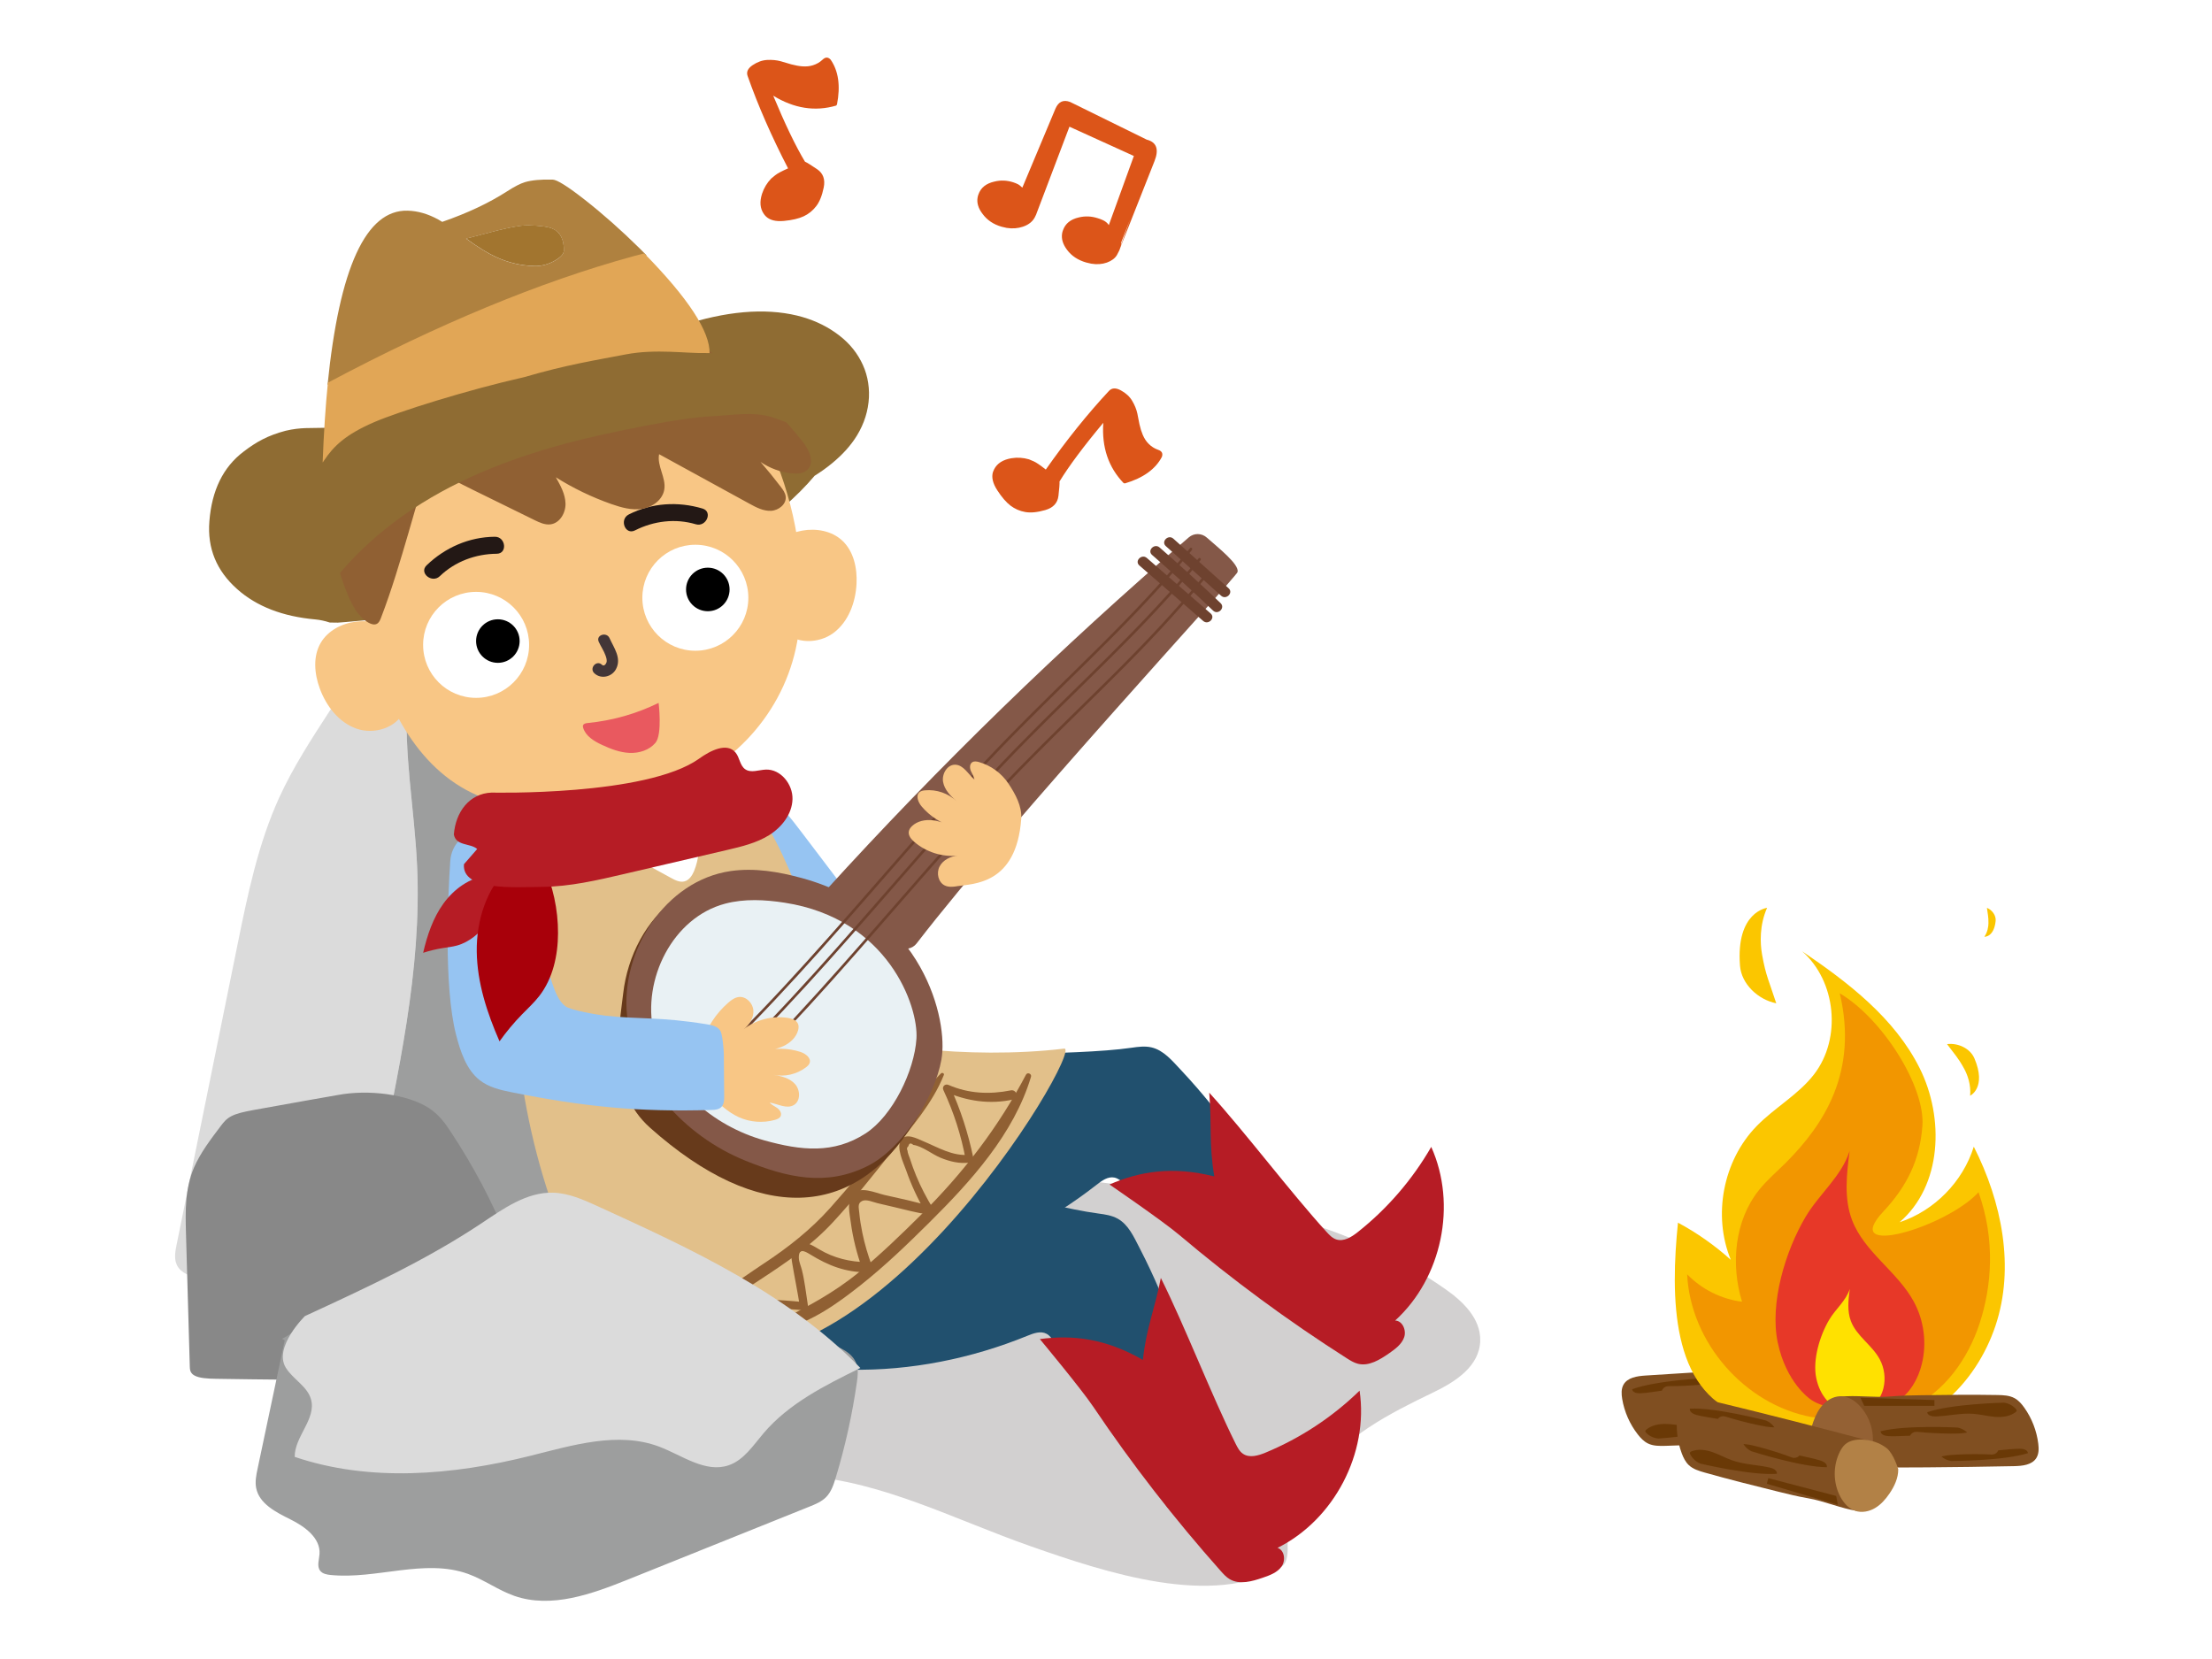 <svg fill="none" height="720" viewBox="0 0 960 720" width="960" xmlns="http://www.w3.org/2000/svg" xmlns:xlink="http://www.w3.org/1999/xlink"><clipPath id="a"><path d="m76 25h808.76v669.76h-808.76z"/></clipPath><path d="m0 0h960v720h-960z" fill="#fff"/><g clip-path="url(#a)"><path d="m321.16 513.447c61.84-7.17 124.54-5.94 186.27 3.67 41.81 6.51 84.15 17.27 119.97 42.44 7.4 5.2 15.25 12.6 15.01 22.29-.28 11.21-10.92 17.88-20.14 22.34-19.09 9.22-38.99 19.16-51.67 37.49-3.5 5.06-6.37 10.66-10.15 15.46-4.07 5.17 1.16 19.39-4.24 22.74-29.44 18.26-76.62 2.51-109.02-8.85-32.4-11.35-63.98-27.98-97.8-30.47-24.21-1.78-48.39 3.83-72.63 2.59s-50.54-11.48-62.16-35.29c-2.54-5.21-4.3-11.04-4.09-16.93.58-16.16 14.76-26.73 27.38-34.61 27.76-17.34 55.73-34.78 85.98-45.97l-2.72 3.12z" fill="#221714" opacity=".2"/><path d="m181.02 375.769c-1.13-24.56-5.93-49.03-4.2-73.55.17-2.36.41-4.72.73-7.09-5.31.38-10.61.92-15.88 1.66-4.08.57-8.29 1.32-11.67 3.66-2.98 2.07-5.03 5.19-7.01 8.23-7.87 12.11-15.78 24.27-21.78 37.4-9.24 20.23-13.73 42.25-18.16 64.04-8.8 43.37-17.61 86.73-26.41 130.1-.6 2.94-1.17 6.14.15 8.84 1.74 3.56 6.05 4.9 9.9 5.88 21.92 5.54 43.92 10.74 65.99 15.62 3.35-19.92 7-39.8 10.97-59.61 8.93-44.67 19.45-89.67 17.36-135.18z" fill="#dbdbdb"/><path d="m253.789 338.16c-.9-8.49-1.96-17.15-5.62-24.87-7.25-15.31-25.14-24.8-41.88-22.22l2.94 3.96c-10.55-.69-21.14-.65-31.68.1-.32 2.37-.56 4.73-.73 7.09-1.73 24.52 3.07 48.99 4.2 73.55 2.09 45.51-8.43 90.51-17.36 135.18-3.96 19.81-7.61 39.69-10.97 59.61 23.44 5.18 46.95 10 70.54 14.44 3.29.62 6.67 1.23 9.96.64 11.21-2.02 15.27-15.75 16.85-27.03 10.22-72.97 11.48-147.18 3.75-220.45z" fill="#9d9e9e"/><path d="m109.52 481.847c-3.35.62-6.79 1.33-9.23 2.63-2.15 1.15-3.31 2.67-4.43 4.14-4.45 5.87-8.91 11.76-11.57 17.9-4.1 9.45-3.84 19.21-3.57 28.87.55 19.23 1.1 38.46 1.65 57.69.04 1.31.15 2.72 1.77 3.74 2.14 1.35 6.05 1.52 9.49 1.58 40.49.66 81.02.71 121.51.13 2.91-.04 5.89-.09 8.58-.65 9.14-1.9 10.06-8.1 9.31-13.04-4.83-31.93-17.49-63.56-37.62-93.96-2.33-3.52-4.84-7.1-9.37-10.04-8.99-5.83-25.94-8.2-39.68-5.56 0 0-23.88 4.16-36.84 6.56z" fill="#888"/><path d="m387.53 463.178c25.41-7.05 77.48-4.69 103.57-8.46 2.87-.42 5.82-.81 8.65-.15 5.24 1.23 8.94 5.73 12.62 9.65 20.22 21.54 26.28 34.62 46.63 56.43 2.31 2.47 24.12 21.3 25.41 24.43 1.59 3.86 1.45 10.03.44 14.08-2.38 9.53-9.68 11.77-23.37 11.58l-6.66-1.43c-22.38-18.62-44.75-37.25-67.13-55.87-1.21-1-2.48-2.04-4.01-2.37-2.82-.6-5.48 1.33-7.75 3.11-41.05 32.14-96.3 49.62-146.44 35.36-12.85-3.65-25.32-9.42-35.19-18.43-9.86-9.01-16.93-21.52-17.66-34.87 0 0 90.42-27.38 110.88-33.06z" fill="#21506e"/><path d="m481.51 514.069c13.09-5.71 27.34-8.07 45.5-3.5-2.4-13.89-1.03-22.83-2.21-36.35 15.77 17.32 35.08 43.03 50.85 60.35 1.23 1.35 2.54 2.76 4.28 3.34 3.24 1.08 6.62-1.04 9.3-3.16 12.85-10.17 23.74-22.8 31.92-37 11.27 25 4.64 56.92-15.66 75.36 3.21.09 4.97 4.26 3.9 7.29s-3.85 5.06-6.49 6.9c-4.07 2.83-8.85 5.8-13.64 4.55-1.72-.45-3.25-1.41-4.75-2.36-25.39-16.17-49.68-34.06-72.67-53.5-7.34-6.2-30.32-21.92-30.32-21.92z" fill="#b61c25"/><path d="m311.83 338.449c7.51-1.12 15.17 1.89 21.2 6.51s10.69 10.75 15.29 16.8c15.61 20.57 31.23 41.15 46.84 61.72.93 1.23 1.89 2.5 2.3 3.99 1.5 5.4-4.73 9.92-10.3 10.61-8.53 1.05-17.13-2.5-23.8-7.92s-11.67-12.59-16.31-19.82c-13.75-21.4-25.17-44.3-34-68.15l-1.2-3.74z" fill="#96c4f2"/><path d="m373.59 156.567c-2.5-4.79-6.23-8.9-11.2-12.33-4.79-3.34-10.27-5.76-16.45-7.27-14.22-3.41-31.02-1.93-50.4 4.44-6.91 2.26-14.99 5.48-24.24 9.66-5.32 2.41-13.23 6.09-23.75 11.04-16.01 7.27-30.63 12.8-43.85 16.59-16.17 4.62-31.27 6.97-45.31 7.06-3.91.04-9.82 0-17.74-.09-5.94.21-9.98-.29-16.69 1.28-7.63 2.01-12.67 4.78-18.23 9.05-8.87 6.69-13.82 16.79-14.86 30.28-.93 11.65 3.1 21.46 12.1 29.43 8.41 7.48 19.72 11.86 33.94 13.13 1.97.18 4.04.63 6.23 1.34.94.02 2.09.03 3.46.05 1.43-.04 15.93-1.37 43.51-3.99 27.63-2.68 43.18-3.93 46.64-3.74 11.97.89 25.98-1.49 42.02-7.14 15.1-5.34 29.69-12.72 43.77-22.12 12.96-8.68 23.3-17.6 31-26.75 2.71-1.69 5.23-3.49 7.55-5.41 4.61-3.78 8.22-7.8 10.84-12.08 3.17-5.22 4.89-10.73 5.19-16.54.24-5.73-.94-11.03-3.53-15.9" fill="#8f6c33"/><path d="m164.929 191.809c11.54-19.32 32.38-31.13 53.63-36.82 33.39-8.94 79.84-4.2 104.49 22.19 6.48 6.93 10.65 15.14 14.1 23.91 9.22 23.39 12.91 49.76 9.27 74.71-4.51 30.88-26.32 56.17-55.47 66.74-25.35 9.19-55.44 13.47-81.25 3.68-27.8-10.55-42.39-39.81-48.84-67.11-6.02-25.5-10.08-63.6 4.07-87.29z" fill="#f8c685"/><path d="m331.579 238.288c4.95-3.68 10.44-6.86 16.51-7.99 6.06-1.12 12.79.06 17.34 4.22 5.06 4.62 6.65 12.02 6.3 18.86-.42 8.07-3.48 16.42-9.94 21.27-6.47 4.85-16.68 4.99-22.04-1.07-7.53-8.52-5.55-24.23-8.16-35.3z" fill="#f8c685"/><path d="m172.619 272.489c-5.82-2.04-12.02-3.43-18.14-2.69s-12.18 3.88-15.29 9.2c-3.45 5.92-2.76 13.46-.38 19.88 2.81 7.58 8.22 14.63 15.84 17.33s17.41-.22 20.71-7.6c4.64-10.38-1.94-24.78-2.75-36.12z" fill="#f8c685"/><path d="m261.239 288.499c.81.79 1.61-.09 1.93-.89.37-.92-.02-2.16-.33-3.03-.74-2.12-2.09-4.03-3-6.08-1.3-2.91 3.41-4.43 4.7-1.55 1.89 4.22 5.31 8.64 2.82 13.41-1.79 3.45-6.6 4.56-9.46 1.79-2.28-2.21 1.04-5.88 3.34-3.65z" fill="#433637"/><path d="m185.15 245.339c8.02-7.7 18.43-12.3 29.62-12.39 4.74-.04 5.58 7.34.81 7.38-9.15.07-18.05 3.34-24.7 9.73-3.4 3.27-9.18-1.4-5.73-4.72z" fill="#231815"/><path d="m304.899 220.708c-10.65-3.18-22.02-2.49-32 2.56-4.23 2.14-1.6 9.08 2.66 6.93 8.16-4.13 17.58-5.3 26.41-2.67 4.52 1.35 7.51-5.45 2.93-6.82z" fill="#231815"/><path d="m196.939 156.92c3.08-4.8 6.23-9.81 6.95-15.46s-1.76-12.15-7.08-14.19c-6.79-2.61-14.39 3.52-16.12 10.6-1.72 7.07.64 14.43 2.98 21.32-2.72-5.43-9.37-9.19-15.36-8.14-5.98 1.05-11.02 5.86-12.81 11.67-.85 2.76-.97 5.94.59 8.37 1.66 2.58 4.81 3.74 7.8 4.48 5.05 1.25 10.27 1.78 15.46 1.56" fill="#906033"/><path d="m277.52 136.938c28.56 9.23 51.78 31.16 70.64 54.51 2.9 3.59 5.61 9.11 2.33 12.36-1.74 1.72-4.46 1.88-6.89 1.63-4.83-.5-9.53-2.22-13.54-4.97 3.05 3.51 5.99 7.13 8.81 10.83.96 1.26 1.93 2.61 2.12 4.18.4 3.31-3.04 6.05-6.37 6.21s-6.44-1.49-9.36-3.09c-13.07-7.16-26.14-14.32-39.21-21.48-.98 5.09 3.04 10.11 2.27 15.23-.68 4.52-5.08 7.76-9.59 8.48s-9.09-.56-13.4-2.07c-8.43-2.96-16.52-6.86-24.09-11.61 2.01 3.55 4.08 7.28 4.19 11.36s-2.47 8.54-6.51 9.06c-2.41.31-4.76-.79-6.95-1.86-7.17-3.52-14.35-7.04-21.52-10.57-.8-.39-1.61-.79-2.41-1.18-.74-.36-1.47-.72-2.21-1.08-7.22-3.55-14.51-7.2-20.59-12.47s-10.93-12.41-11.82-20.4c-1.13-10.1 4.28-20.09 11.93-26.79 7.64-6.7 17.28-10.63 26.88-13.98 14.66-5.12 32.77-12.8 65.3-2.28z" fill="#906033"/><path d="m177.44 230.719c-3.7 12.61-7.4 25.23-12.12 37.49-.38.98-.83 2.03-1.76 2.53-1.12.59-2.5.13-3.61-.49-4.49-2.55-7.07-7.46-9.05-12.23-6.2-14.98-8.94-31.53-6.73-47.59s9.52-31.55 21.32-42.67c4.41-4.16 10.33-7.89 16.2-6.35 5.28 1.39 8.7 6.8 9.44 12.21s-.65 10.85-2.02 16.13c0 0-6.35 22.79-11.68 40.98z" fill="#906033"/><path d="m206.629 302.871c12.702 0 23-10.297 23-23 0-12.702-10.298-23-23-23-12.703 0-23 10.298-23 23 0 12.703 10.297 23 23 23z" fill="#fff"/><path d="m301.779 282.418c12.703 0 23-10.297 23-23s-10.297-23-23-23c-12.702 0-23 10.297-23 23s10.298 23 23 23z" fill="#fff"/><path d="m216.069 287.67c5.219 0 9.45-4.231 9.45-9.45 0-5.22-4.231-9.45-9.45-9.45s-9.45 4.23-9.45 9.45c0 5.219 4.231 9.45 9.45 9.45z" fill="#000"/><path d="m307.189 265.271c5.219 0 9.45-4.231 9.45-9.45s-4.231-9.45-9.45-9.45-9.45 4.231-9.45 9.45 4.231 9.45 9.45 9.45z" fill="#000"/><path d="m285.84 305.059c-9.64 4.72-20.12 7.69-30.8 8.73-.78.08-1.72.25-1.99.99-.14.38-.05.8.07 1.19 1.15 3.59 4.76 5.73 8.17 7.32 3.77 1.76 7.76 3.29 11.92 3.47s8.56-1.18 11.25-4.37c3.07-3.64 1.38-17.33 1.38-17.33z" fill="#e9595f"/><path d="m275.699 112.137c1.67-.47 3.31-.9 4.94-1.29-1-1.01-2.02-2.04-3.06-3.08-8.05-7.93-15.95-14.92-23.68-20.99-7.45-5.84-12.13-8.78-14.04-8.83-5.14-.13-9.15.24-12.04 1.11-2 .6-4.57 1.92-7.71 3.96-7.89 5.08-17.28 9.5-28.18 13.27-.61-.38-1.16-.7-1.63-.97-4.49-2.48-8.95-3.78-13.4-3.89-18.06-.46-29.64 24.74-34.74 75.61 48.25-25.47 92.76-43.76 133.53-54.88m-46.51-14.36c5.29.14 8.85.63 10.7 1.48 3.34 1.54 4.94 4.73 4.81 9.58-.04 1.38-1.36 2.82-3.97 4.32-2.8 1.6-5.76 2.37-8.88 2.29-5.84-.15-11.42-1.48-16.75-3.98-3.52-1.62-7.78-4.26-12.79-7.92 1.89-.46 3.86-.98 5.94-1.54 10.51-2.9 17.49-4.31 20.94-4.22z" fill="#af813f"/><path d="m239.89 99.257c-1.85-.85-5.42-1.34-10.7-1.48-3.45-.09-10.43 1.32-20.94 4.22-2.07.57-4.05 1.08-5.94 1.54 5.01 3.66 9.27 6.3 12.79 7.92 5.33 2.5 10.92 3.83 16.75 3.98 3.12.08 6.08-.68 8.88-2.29 2.61-1.5 3.94-2.94 3.97-4.32.13-4.84-1.48-8.03-4.81-9.579z" fill="#a2752f"/><path d="m279.599 109.957c-1.61.39-3.25.83-4.9 1.29-40.43 11.11-84.56 29.39-132.4 54.84-1.04 10.43-1.79 21.94-2.27 34.53 4.81 1.36 10.62 2.13 17.42 2.31 11.72.31 22.62 0 32.7-.89 12.23-1.1 23.96-3.14 35.18-6.13 14.12-3.67 29.89-9.33 47.32-16.96 23.36-10.21 35.13-18.72 35.31-25.52.25-9.46-9.21-23.95-28.37-43.47z" fill="#e1a656"/><path d="m353.73 169.399c-1.89-2.01-4.82-3.73-8.79-5.15-9.35-3.45-26.51-11.34-38.44-11.02-8.58.22-21.83-1.92-34.86.57-13.59 2.61-25.8 4.51-44.07 9.86-24.9 5.62-54.29 14.88-65.1 19.52-25.27 10.86-20.55 20.71-36.95 38.31-4.52 4.91 12.95 14.98 11.32 18.97-.97 2.41-1.19 4.86-.67 7.35.5 2.72 1.75 4.35 3.75 4.9 1.42.38 2.9.05 4.44-1.01 1.09-.75 2.31-1.95 3.67-3.58 15.5-18.07 36.01-32.54 61.55-43.41 10.6-4.51 22.39-8.53 35.36-12.07 10.35-2.76 22.51-5.46 36.48-8.1 11.21-2.19 20.32-3.48 27.34-3.87 10.09-.53 17.82-2.06 25.83.25 2.53.72 8.68 3.2 9.97 3.53 2.18.55 3.76 1.02 5.43.94 2.05-.07 1.39-.38 3.11-1.39 1.78-1.19 2.95-2.76 3.49-4.71.48-1.59.42-3.33-.18-5.23-.54-1.71-1.44-3.26-2.69-4.63z" fill="#8f6c33"/><path d="m374.75 506.558c26.37.15 75.82 16.63 101.95 20.11 2.88.38 5.82.81 8.36 2.22 4.71 2.61 7.03 7.95 9.51 12.73 13.58 26.24 15.84 40.47 29.47 67.01 1.54 3.01 17.4 27.08 17.78 30.43.48 4.14-1.34 10.05-3.42 13.66-4.89 8.52-12.52 8.68-25.65 4.76l-6.01-3.19c-16.45-24.02-32.89-48.04-49.34-72.07-.89-1.29-1.83-2.64-3.22-3.37-2.55-1.34-5.64-.21-8.3.88-48.26 19.72-106.19 21.47-150.54-5.93-11.37-7.02-21.79-15.97-28.82-27.33s-10.42-25.33-7.47-38.36c0 0 94.46-1.68 115.7-1.55z" fill="#21506e"/><path d="m265.419 366.907c8.61 4.71 17.22 9.42 25.84 14.13 1.79.98 3.81 1.99 5.79 1.48 2.01-.52 3.31-2.47 4.13-4.38 2.22-5.22 2.25-11.08 3.61-16.59s4.77-11.23 10.33-12.35c4.14-.83 8.29 1.11 12.05 3.03 11.17 5.69 31.44 67.69 41.66 94.84 2.31 6.15 50.91 13.06 93.01 8.03 9.29-1.11-90.07 168.35-173.88 127.13-5.83-2.87-22.83-17.06-29.74-22.74-4.52-3.73-10.63-16.05-12.85-21.47-19.86-48.49-26.57-102.29-19.25-154.18.4-2.83.91-5.81 2.75-7.99 1.66-1.96 4.15-2.98 6.59-3.78 9.25-3.07 29.98-5.18 29.98-5.18z" fill="#e2c08a"/><path d="m408.43 465.818c-8.94 8.86-15.97 19.79-23.89 29.56s-15.9 19.53-24.28 28.9-18.16 17.09-28.82 24.11-20.72 15.03-32.58 19.3c-1.25.45-1.24 2.08 0 2.54 5.02 1.85 9.56-.9 13.74-3.57 5.84-3.73 11.61-7.58 17.41-11.37 11.3-7.38 22.18-14.82 31.41-24.77s17.52-20.53 25.91-31.01 17.42-20.75 22.3-32.97c.28-.7-.73-1.18-1.21-.7z" fill="#906033"/><path d="m445.29 466.377c-11.98 22.85-27.17 42.53-45.43 60.71-8.78 8.74-17.75 17.39-27.33 25.25-10.53 8.64-21.76 14.58-33.82 20.71-2.02 1.02-.58 4.05 1.5 3.55 12.22-2.93 23.39-11.01 33.11-18.69 10.61-8.38 20.42-17.82 30.01-27.34 18.04-17.9 36.69-38.43 44.13-63.26.38-1.27-1.54-2.12-2.17-.91z" fill="#906033"/><path d="m313.64 567.527c5.82.59 11.78-.04 17.64.13s11.77.46 17.63.99c1.25.11 1.86-1.21 1.7-2.23-.81-5.09-1.34-10.31-2.6-15.31-.42-1.67-1.29-3.53-1.32-5.26-.05-4.19 2.39-2.99 4.93-1.43 7.84 4.83 15.27 7.77 24.67 7.76 1.33 0 2.62-1.41 2.12-2.78-1.73-4.7-3.16-9.48-4.16-14.39-.59-2.87-1.07-5.78-1.33-8.71-.2-2.18-.84-4.03 1.19-5.05 1.85-.93 4.78.47 6.68.92 2.44.57 4.88 1.15 7.33 1.72 4.88 1.15 9.75 2.49 14.72 3.19 1.45.21 2.95-1.18 2.04-2.66-2.78-4.56-5.25-9.26-7.29-14.2-1-2.43-1.9-4.9-2.7-7.41-.32-1.02-1-2.38-1.03-3.45-.42-.72-.29-1.37.39-1.94.3-1.32 1.01-1.5 2.13-.53 3.84.5 8.17 4.08 11.79 5.56 4.11 1.68 8.15 2.65 12.59 2.15 1.14-.13 1.89-.98 1.64-2.16-2.21-10.7-5.57-21.05-10.13-30.98l-2.24 2.24c9.46 4.18 19.56 5.75 29.74 3.46 2.57-.58 1.47-4.45-1.09-3.94-9.18 1.84-18.33 1.43-27-2.35-1.52-.66-2.96.69-2.24 2.24 4.51 9.68 7.75 19.72 9.67 30.23l1.64-2.16c-7.37.71-13.59-3.21-20.16-5.94-2.48-1.03-7.25-3.67-9.45-.66-2.42 3.32 1.02 10.15 2.12 13.33 2.21 6.39 5.09 12.49 8.49 18.33l2.04-2.66c-6.52-2.17-13.39-3.42-20.08-5-3.79-.89-10.35-3.98-13.56-.36-2.74 3.09-1.41 8.46-.94 12.07.92 6.94 2.62 13.68 4.96 20.26l2.12-2.78c-7.37-.06-14.34-1.76-20.68-5.51-2.64-1.56-6.58-4.15-9.75-2.62s-2.57 5.44-2.1 8.25c1.09 6.49 2.43 12.93 3.44 19.45l1.7-2.23c-11.31-1.05-24.4-2.18-35.47.92-.87.24-.62 1.4.2 1.49z" fill="#906033"/><path d="m451.279 581.157c14.15-1.92 28.51-.3 44.73 9.04 1.48-14.02 5.24-22.25 7.79-35.58 10.45 20.96 22.01 50.97 32.45 71.94.82 1.64 1.69 3.35 3.2 4.38 2.82 1.93 6.65.8 9.81-.51 15.14-6.28 29.06-15.45 40.8-26.89 4.02 27.13-11.07 56.02-35.62 68.23 3.06.97 3.61 5.45 1.77 8.08s-5.09 3.82-8.13 4.86c-4.69 1.61-10.09 3.17-14.37.66-1.53-.9-2.74-2.24-3.92-3.57-20.01-22.49-38.51-46.32-55.32-71.29-5.37-7.97-23.19-29.36-23.19-29.36z" fill="#b61c25"/><path d="m293.629 389.699c-13.23 9.49-21.27 25.19-23.16 41.37-1.89 16.17-6.93 41.78 11.61 58.32 47.2 42.09 88.79 39.73 114.59-2.21 1.61-2.61 3.32-5.5 2.85-8.54-.3-1.96-1.46-3.68-2.59-5.31-4.55-6.6-103.31-83.62-103.31-83.62z" fill="#673a1b"/><path d="m408.599 459.76c-3 16.69-16.98 38.81-32.17 46.34-17.85 8.86-34.62 5.08-53.07-2.43-26.31-10.7-48.23-34.67-51.21-62.92s16.79-58.61 44.89-62.7c10.36-1.51 20.95.28 31.05 3.05 52.91 14.51 63.51 61.96 60.5 78.65z" fill="#845848"/><path d="m397.739 450.75c-.89 14.01-10.3 33.53-22.09 41.16-13.85 8.97-28 7.45-43.89 3.02-22.65-6.32-42.95-23.96-48.07-46.92s8.27-49.8 31.01-55.82c8.38-2.22 17.26-1.75 25.84-.42 44.9 6.93 58.1 44.97 57.2 58.98z" fill="#e9f1f4"/><path d="m358.149 386.718c49.39-54.33 102.11-105.62 157.78-153.5 2.24-1.93 5.57-1.9 7.78.06 5.37 4.74 14.19 11.68 13.39 14.98-.55 2.27-97.33 106.72-139.3 161.2-1.88 2.45-5.33 3.03-7.91 1.34l-33.95-22.24 1.52-1.21c.24-.19.47-.4.68-.63z" fill="#845848"/><g fill="#6e422f"><path d="m505.969 237.019c8 7.18 16 14.35 23.99 21.53 2.19 1.97 5.45-1.27 3.25-3.25-8-7.18-16-14.35-23.99-21.53-2.19-1.97-5.45 1.27-3.25 3.25z"/><path d="m499.99 240.839c9.02 7.85 17.85 15.91 26.49 24.17 2.14 2.04 5.39-1.2 3.25-3.25-8.64-8.26-17.47-16.32-26.49-24.17-2.22-1.93-5.48 1.3-3.25 3.25z"/><path d="m494.48 245.41c9.23 8.03 18.46 16.05 27.69 24.08 2.22 1.93 5.48-1.3 3.25-3.25-9.23-8.03-18.46-16.05-27.69-24.08-2.22-1.93-5.48 1.3-3.25 3.25z"/><path d="m516.489 237.89c-12.07 14.83-25.3 28.65-38.83 42.14s-27.39 26.73-40.73 40.45c-13.42 13.81-26.32 28.13-39.05 42.58s-25.3 29.06-38.09 43.47-25.88 28.72-39.52 42.43c-1.7 1.71-3.41 3.4-5.12 5.09-.53.52.28 1.33.81.81 13.78-13.56 26.95-27.72 39.84-42.12s25.53-29.07 38.28-43.61 25.51-28.87 38.81-42.8 26.94-27.03 40.51-40.45 27-27.08 39.34-41.68c1.54-1.82 3.05-3.65 4.56-5.5.46-.57-.35-1.39-.81-.81z"/><path d="m520.21 242.308c-12.07 14.83-25.3 28.65-38.83 42.14-13.55 13.51-27.39 26.73-40.73 40.45s-26.32 28.13-39.05 42.58-25.3 29.06-38.09 43.47c-12.83 14.46-25.88 28.72-39.52 42.43-1.7 1.71-3.41 3.4-5.12 5.09-.53.52.28 1.33.81.81 13.78-13.56 26.95-27.72 39.84-42.12s25.53-29.07 38.28-43.61c12.69-14.48 25.51-28.87 38.81-42.8s26.94-27.03 40.51-40.45c13.59-13.43 27-27.08 39.34-41.68 1.54-1.82 3.05-3.65 4.56-5.5.46-.57-.35-1.39-.81-.81z"/><path d="m521.609 250.89c-12.07 14.83-25.3 28.65-38.83 42.14-13.55 13.51-27.39 26.73-40.73 40.45s-26.32 28.13-39.05 42.58c-12.73 14.46-25.3 29.06-38.09 43.47s-25.88 28.72-39.52 42.43c-1.7 1.71-3.41 3.4-5.12 5.09-.53.52.28 1.33.81.81 13.78-13.56 26.95-27.72 39.84-42.12 12.9-14.41 25.53-29.07 38.28-43.61 12.69-14.48 25.51-28.87 38.81-42.8s26.94-27.03 40.51-40.45 27-27.08 39.34-41.68c1.54-1.82 3.05-3.65 4.56-5.5.46-.57-.35-1.39-.81-.81z"/></g><path d="m304.599 452.818c2.08-6.81 6.11-13.01 11.48-17.67 1.32-1.14 2.8-2.23 4.53-2.45 3.18-.39 6.1 2.6 6.35 5.79.24 3.19-1.67 6.26-4.22 8.19 5.38-4.14 12.49-5.96 19.2-4.91 1.75.27 3.69.92 4.39 2.55.37.87.29 1.88.05 2.79-.82 3.1-3.41 5.49-6.31 6.86s-6.13 1.85-9.31 2.32c5.38-1.58 11.24-1.5 16.58.22 2.23.72 4.79 2.6 4.04 4.82-.27.79-.92 1.38-1.59 1.89-4 3.05-9.34 4.26-14.26 3.23 3.47.52 7.13 1.4 9.49 4s2.51 7.39-.52 9.15c-3.12 1.81-6.9-.52-10.46-1.09.86 1.06 2.2 1.58 3.3 2.38s2.03 2.23 1.48 3.48c-.41.93-1.47 1.36-2.45 1.64-5.16 1.47-10.83 1.06-15.72-1.16-5.01-2.27-9.01-6.24-12.9-10.13-2.58-2.58-5.23-5.28-6.47-8.72-1.24-3.43-.64-7.82 2.37-9.9l.96-3.28z" fill="#f8c685"/><path d="m415.24 384.641c-1.72.28-3.56.42-5.14-.31-2.91-1.34-3.81-5.43-2.33-8.27s4.72-4.43 7.91-4.72c-6.76.68-13.75-1.53-18.89-5.97-1.34-1.15-2.65-2.73-2.38-4.48.15-.94.74-1.75 1.43-2.4 2.33-2.2 5.8-2.87 8.98-2.49s6.18 1.67 9.13 2.94c-5.41-1.5-10.34-4.66-13.96-8.94-1.51-1.79-2.7-4.74-.89-6.23.65-.53 1.51-.69 2.34-.77 5-.48 10.18 1.31 13.81 4.79-2.67-2.27-5.32-4.96-5.95-8.41s1.77-7.6 5.28-7.5c3.6.11 5.59 4.09 8.31 6.45-.17-1.35-1.03-2.5-1.55-3.77s-.55-2.97.58-3.73c.84-.57 1.97-.38 2.95-.1 5.16 1.47 9.76 4.82 12.74 9.28 3.06 4.57 6 9.93 5.6 15.41-2.11 28.67-20.94 28.08-27.97 29.2z" fill="#f8c685"/><path d="m195.42 373.64c.47-7.29 6.38-13.1 12.84-12.5 4.1.38 8.16 2.33 11.01 5.44 6.07 6.63 8.17 16.55 10.4 25.87 2.8 11.74 6.17 23.27 10.08 34.52 1.26 3.63 2.7 7.41 5.52 9.66 2.41 1.92 14.43 3.83 17.46 4.17 14.96 1.67 23.49.39 44.12 3.75 2.16.35 4.53.84 5.76 2.78.95 1.49 1.52 8.3 1.53 10.18.05 6.06.1 12.12.15 18.19.01 1.53-.03 3.23-.96 4.43-1.07 1.38-2.87 1.55-4.45 1.59-32.03.95-55.61-1.42-86.72-7.66-4.96-.99-10.05-2.15-14.07-5.35-5.66-4.5-8.3-12.31-10.22-19.87-5.28-20.82-3.5-59.33-2.46-75.19z" fill="#96c4f2"/><path d="m211.509 379.98c-7.7.92-14.52 5.88-19.06 12.16-4.54 6.29-7.06 13.81-8.8 21.37 2.78-.9 5.62-1.59 8.51-2.05 2.09-.33 4.2-.55 6.24-1.12 5.34-1.5 9.76-5.34 13.09-9.78 3.55-4.74 6.05-10.27 7.27-16.07.49-2.34.3-5.51-2-6.17l-5.24 1.66z" fill="#b61c25"/><path d="m220.89 376.3c-9.79 9.27-14.16 23.24-13.98 36.72s4.48 26.58 9.88 38.92c2.94-4.14 6.2-8.05 9.74-11.68 2.57-2.63 5.29-5.12 7.54-8.03 5.89-7.62 8.07-17.56 8.11-27.2.04-10.3-2.2-20.6-6.52-29.94-1.74-3.77-5.29-7.99-9.18-6.54l-5.6 7.74z" fill="#a8000a"/><path d="m303.43 329.23c4.82-3.44 12.05-7.2 15.81-2.61 1.78 2.17 1.86 5.59 4.15 7.21 2.5 1.76 5.89.3 8.95.17 6.47-.27 11.78 6.37 11.6 12.84s-4.67 12.2-10.16 15.62-11.92 4.95-18.22 6.42c-14.9 3.48-29.8 6.95-44.69 10.43-11.7 2.73-23.51 5.47-35.52 5.59s-34.93 1.82-34-9.83c1.92-2.2 3.83-4.4 5.75-6.61-3.01-2.62-9.17-1.2-10.13-6.29.77-9.73 6.66-17.82 16.42-18.19 0 0 67.15 1.61 90.05-14.74z" fill="#b61c25"/><path d="m360.46 25.859c-1.09-1.16-2.24-1.15-3.46.03-1.23 1.14-2.62 1.95-4.18 2.43-1.38.45-2.94.61-4.68.47-1.37-.1-2.94-.39-4.72-.86-2.03-.63-3.55-1.08-4.59-1.35-1.78-.48-3.74-.67-5.88-.56s-4.25.87-6.33 2.27c-2.05 1.38-2.77 2.93-2.17 4.65 4.55 12.91 10.41 26.29 17.57 40.13-2.81 1.25-4.66 2.24-5.57 2.98-.59.44-1.17.92-1.74 1.43-1.82 1.88-3.14 4.07-3.97 6.57-1.13 3.51-.88 6.43.75 8.77.28.4.56.75.84 1.03 1.69 1.69 4.33 2.37 7.91 2.03s6.44-1.01 8.57-2.01 3.92-2.45 5.39-4.35c1.47-1.88 2.57-4.59 3.29-8.12s-.23-6.18-2.84-7.95c-2.6-1.77-4.36-2.86-5.3-3.29-4.08-6.81-8.67-16.35-13.77-28.63 9.05 5.55 18.16 6.98 27.33 4.29.12-.15.23-.31.34-.48 1.58-8.07.65-14.57-2.79-19.5z" fill="#dc5519"/><path d="m504.26 198.268c.52-1.5-.02-2.51-1.63-3.05-1.58-.56-2.94-1.42-4.09-2.58-1.04-1.01-1.9-2.32-2.59-3.93-.54-1.26-1.02-2.78-1.43-4.58-.38-2.09-.69-3.65-.92-4.69-.39-1.8-1.14-3.63-2.23-5.47-1.09-1.85-2.74-3.37-4.94-4.56-2.17-1.17-3.88-1.1-5.13.23-9.33 10.01-18.48 21.4-27.43 34.15-2.41-1.91-4.15-3.1-5.22-3.56-.67-.32-1.36-.61-2.08-.88-2.51-.74-5.06-.9-7.66-.47-3.63.63-6.11 2.2-7.43 4.73-.23.44-.4.84-.53 1.22-.71 2.28-.09 4.93 1.87 7.96 1.96 3.02 3.88 5.24 5.75 6.66s3.99 2.34 6.35 2.76c2.35.43 5.26.15 8.72-.84 3.46-1 5.37-3.06 5.73-6.2.36-3.12.52-5.19.46-6.22 4.14-6.77 10.48-15.26 19-25.46-.73 10.6 2.22 19.33 8.85 26.21.19.03.38.06.59.08 7.88-2.34 13.21-6.17 15.99-11.5z" fill="#dc5519"/><path d="m464.38 44.237c-2.89-1.08-4.99-.12-6.3 2.88l-14.39 34.32c-.93-.85-1.52-1.32-1.78-1.42-.69-.36-1.43-.66-2.21-.91-2.75-.87-5.46-.97-8.13-.3-3.6.8-5.92 2.66-6.93 5.57-.16.41-.29.88-.38 1.41-.38 2.33.34 4.67 2.16 7.03 1.97 2.7 4.72 4.56 8.26 5.58.79.2 1.53.37 2.2.51 2.53.4 4.88.22 7.05-.52 2.72-.91 4.55-2.49 5.5-4.75.2-.37.35-.73.45-1.07l14.25-37.58 27.96 12.71-10.87 30c-.61-.94-1.47-1.65-2.57-2.15-.74-.35-1.48-.63-2.22-.84-2.76-.9-5.51-1.01-8.24-.34-3.56.81-5.85 2.66-6.86 5.56-.17.41-.3.88-.39 1.43-.37 2.33.35 4.69 2.15 7.07 1.96 2.64 4.73 4.47 8.31 5.5.76.21 1.49.38 2.2.51 2.48.41 4.75.24 6.81-.49 2.04-.75 3.49-1.84 4.33-3.26.37-.67.68-1.26.91-1.79l-.14.44.24-.64c.21-.45.35-.86.45-1.21l14.85-37.57c2.02-5.12.89-8.22-3.38-9.31l-33.28-16.37m22.26 60.86 3.75-9.8-3.98 11.4c.13-.51.2-1.04.23-1.6z" fill="#dc5519"/><path d="m123.56 581.688c-3.92 18.56-7.84 37.12-11.76 55.68-.58 2.77-1.17 5.62-.63 8.4 1.32 6.85 8.58 10.52 14.83 13.62s13.15 8.09 12.67 15.05c-.17 2.49-1.25 5.31.29 7.27 1.03 1.32 2.87 1.67 4.54 1.83 19.92 2 40.76-7.26 59.6-.48 6.99 2.52 13.09 7.09 20.1 9.54 16.13 5.63 33.71-.81 49.56-7.18 26.17-10.51 52.34-21.03 78.52-31.54 2.61-1.05 5.3-2.15 7.27-4.16 2.2-2.25 3.24-5.37 4.15-8.39 4.1-13.52 7.16-27.35 9.17-41.34.38-2.67.72-5.45-.15-8-1.72-5.05-7.38-7.42-12.46-9.05-24.47-7.83-49.86-12.31-75.17-16.76-12.76-2.25-25.61-4.5-38.57-4.41-15.29.11-30.35 3.47-45.41 6.1-17.36 3.03-34.97 5.1-52.58 4.44-3.55-.13-7.18-.37-10.61.58-5.38 1.5-9.54 5.71-14.56 8.16" fill="#9d9e9e"/><path d="m132.339 571.168c26.24-12.1 52.6-24.26 76.64-40.28 9.52-6.34 19.58-13.57 31.01-13.27 6.81.18 13.22 3.05 19.41 5.88 40.85 18.63 82.73 37.97 114 70.2-15.26 7.5-30.98 15.34-42 28.29-4.51 5.3-8.57 11.69-15.16 13.94-10.09 3.45-20.14-4.29-30.11-8.07-17.84-6.75-37.62-.62-56.13 4-33.48 8.35-69.41 11.48-102.1.42-.08-8.82 9.44-16.44 7.09-24.94-1.58-5.72-7.88-8.73-10.97-13.8-5.42-8.87 8.31-22.36 8.31-22.36z" fill="#dbdbdb"/><path d="m790.78 623.62c-6.66 1.1-14.68.17-22.01 1.15-4.34.58-8.71.85-13.07 1.11-10.97.66-21.94 1.31-32.93 1.61-2.56.07-5.24.1-7.54-1.02-1.8-.87-3.21-2.37-4.44-3.95-3.48-4.46-5.82-9.78-6.76-15.36-.35-2.09-.48-4.37.56-6.22 1.76-3.13 5.93-3.72 9.51-3.96 25.35-1.69 50.72-3.05 76.1-4.09.4-.02.82-.03 1.18.13.5.22.81.73 1.07 1.21 4.78 8.84-1.68 29.37-1.68 29.37z" fill="#804f21"/><path d="m802.479 601.04c1.19 3.63.62 7.61-.5 11.26-.87 2.84-2.1 5.63-4.1 7.84-1.99 2.2-4.84 3.76-7.81 3.71-3.04-.06-5.84-1.77-8.01-3.91-4.85-4.79-7.17-12.01-6.01-18.73.21-1.24.55-2.49 1.2-3.57 1.32-2.2 3.79-3.46 6.26-4.16 3.74-1.05 7.82-1.05 11.46.34s7.5 7.23 7.5 7.23z" fill="#b28146"/><g fill="#6a3906"><path d="m752.81 618.642c-.28-1.47-2.23-1.77-3.71-1.66-5.49.43-10.89 2.06-16.39 1.89-3.12-.09-6.2-.76-9.32-.87s-6.42.41-8.84 2.39c-.23.19-.48.43-.49.73 0 .29.19.53.4.74 1.4 1.42 3.32 2.31 5.31 2.46 0 0 22.7-1.56 33.04-5.68z"/><path d="m756.699 609.93c-4.85-.27-9.68-.27-14.54-.09-2.16.08-4.3.19-6.41.66-.23.05-.45.1-.68.15 1.19 1.02 2.66 1.71 4.2 1.95 0 0 22.75.16 33.37-3.17-.17-1.48-2.09-1.94-3.58-1.93-3.1 0-6.21.4-9.3.63-.49 1.08-1.51 1.88-3.07 1.79z"/><path d="m724.219 601.588c4.86.01 9.68-.24 14.52-.69 2.15-.2 4.28-.42 6.37-1 .22-.06.44-.13.67-.19-1.24-.96-2.74-1.57-4.3-1.72 0 0-22.73 1.06-33.16 4.95.25 1.47 2.19 1.82 3.68 1.74 3.1-.18 6.18-.73 9.26-1.13.43-1.11 1.41-1.96 2.97-1.96z"/><path d="m749.929 624.058 32.14-.48-1.84-3.43-30.41 1.4z"/></g><path d="m755.73 614.042c-30.59-10.39-30.75-51.27-27.5-83.41 8.25 4.43 15.97 9.86 22.93 16.12-7.93-19.27-3.35-43.05 11.18-58 7.84-8.07 18.16-13.64 25.01-22.56 11.97-15.61 9.54-40.36-5.23-53.34 20.08 13.58 40.14 29.01 50.99 50.69s9.7 51.15-8.72 66.91c15.12-4.99 27.51-17.6 32.23-32.8 12.15 23.92 17.93 52.37 9.39 77.79-8.55 25.43-30.23 46.53-58.72 46.57-30.75.04-51.54-7.97-51.54-7.97z" fill="#fbc600"/><path d="m786.16 614.99c-29.03-5.44-52.54-32.44-53.94-61.95 6.29 6.5 14.84 10.78 23.81 11.9-4.95-16.26-3.25-35.18 7.36-48.46 3.53-4.42 7.89-8.08 11.88-12.08 16.22-16.3 31.29-39.14 23.18-73.31 18.6 11.03 37.07 40.44 35.87 57.45-1.04 14.77-6.74 26.36-16.87 37.16-19.51 20.79 27.15 7.03 41.22-8.26 7.48 20.86 5.61 41.11.56 56.66-5.05 15.56-15.3 30.11-30.18 36.89-15.24 6.95-42.89 4-42.89 4z" fill="#f29600"/><path d="m771.539 582.721c-3.57-17.01 3.21-39.62 12.06-54.58 5.87-9.92 15.641-17.62 19.13-28.61-1.29 10.01-2.529 20.49 1.041 29.93 5.28 13.96 19.77 22.39 26.86 35.53 4.41 8.18 5.66 18.01 3.43 27.02-1.57 6.36-5 12.49-10.5 16.03-5.5 3.55-28.74 6.28-38.13-.98 0 0-10.25-7.05-13.88-24.35z" fill="#e73828"/><path d="m788.26 598.162c-1.66-7.93 1.49-18.46 5.62-25.43 2.74-4.62 7.29-8.21 8.91-13.33-.6 4.66-1.18 9.55.49 13.95 2.46 6.51 9.21 10.43 12.51 16.56 2.05 3.81 2.64 8.39 1.6 12.59-.73 2.96-2.33 5.82-4.89 7.47s-13.39 2.93-17.77-.46c0 0-4.78-3.28-6.47-11.35z" fill="#ffe100"/><path d="m798.71 606.171c6.7-.79 14.68.51 22.04-.14 4.36-.38 8.74-.44 13.11-.51 10.99-.15 21.98-.29 32.97-.09 2.56.05 5.23.14 7.48 1.37 1.76.96 3.1 2.52 4.25 4.15 3.27 4.61 5.36 10.04 6.05 15.65.26 2.11.28 4.38-.85 6.18-1.9 3.04-6.1 3.44-9.69 3.52-25.4.52-50.81.71-76.21.57-.4 0-.82 0-1.17-.19-.49-.25-.78-.76-1.02-1.26-4.37-9.05 3.03-29.26 3.03-29.26z" fill="#804f21"/><path d="m785.97 628.18c-1.02-3.68-.27-7.63 1.02-11.22 1-2.8 2.36-5.53 4.45-7.64s5.01-3.54 7.97-3.34c3.04.2 5.75 2.04 7.82 4.28 4.63 5.01 6.61 12.33 5.14 18.99-.27 1.23-.66 2.46-1.36 3.51-1.42 2.14-3.95 3.28-6.45 3.86-3.79.88-7.86.68-11.43-.87-3.56-1.55-7.16-7.57-7.16-7.57z" fill="#946134"/><path d="m836.4 612.9c.21 1.48 2.14 1.88 3.63 1.83 5.5-.18 10.97-1.55 16.46-1.13 3.11.24 6.16 1.05 9.27 1.3s6.44-.11 8.94-1.98c.24-.18.5-.41.52-.71.02-.29-.17-.54-.36-.76-1.34-1.48-3.21-2.46-5.19-2.7 0 0-22.74.51-33.27 4.15z" fill="#6a3906"/><path d="m832.12 621.413c4.83.5 9.66.72 14.52.76 2.16.02 4.3 0 6.43-.36.23-.04.46-.08.68-.12-1.14-1.07-2.57-1.83-4.11-2.14 0 0-22.72-1.21-33.48 1.63.1 1.49 2 2.03 3.49 2.1 3.1.13 6.22-.11 9.32-.2.54-1.06 1.6-1.81 3.15-1.65z" fill="#6a3906"/><path d="m864.18 631.252c-4.85-.24-9.69-.2-14.54.02-2.16.1-4.3.22-6.4.71-.23.05-.45.1-.67.16 1.19 1.01 2.67 1.69 4.22 1.92 0 0 22.75 0 33.35-3.41-.18-1.48-2.1-1.92-3.59-1.91-3.1.03-6.2.44-9.3.7-.48 1.08-1.5 1.89-3.06 1.82z" fill="#6a3906"/><path d="m839.53 607.611-32.12-.99 1.67 3.5h30.45z" fill="#6a3906"/><path d="m805.92 655.688c-6.69-.93-14.07-4.22-21.36-5.47-4.31-.74-8.56-1.79-12.81-2.84-10.67-2.64-21.33-5.3-31.91-8.29-2.47-.7-5.03-1.47-6.89-3.22-1.46-1.37-2.36-3.22-3.06-5.09-1.99-5.29-2.64-11.08-1.87-16.67.29-2.1.84-4.31 2.39-5.77 2.61-2.46 6.77-1.78 10.26-.94 24.7 5.95 49.32 12.22 73.86 18.8.39.1.79.22 1.09.48.41.36.56.94.66 1.48 1.92 9.86-10.36 27.54-10.36 27.54z" fill="#804f21"/><path d="m823.829 637.638c.05 3.82-1.68 7.45-3.83 10.6-1.68 2.45-3.69 4.75-6.25 6.26s-5.74 2.15-8.56 1.21c-2.89-.96-5.05-3.44-6.48-6.12-3.2-6.02-3.26-13.6-.15-19.67.58-1.12 1.27-2.21 2.21-3.05 1.92-1.7 4.65-2.17 7.22-2.1 3.88.11 7.78 1.34 10.83 3.74s5.01 9.14 5.01 9.14z" fill="#b28146"/><path d="m771.17 639.618c.17-1.48-1.6-2.36-3.05-2.69-5.37-1.22-11-1.28-16.21-3.08-2.95-1.02-5.69-2.58-8.63-3.61s-6.25-1.52-9.15-.36c-.28.11-.58.27-.68.56-.09.27.03.57.16.82.92 1.77 2.48 3.19 4.34 3.93 0 0 22.13 5.28 33.23 4.43z" fill="#6a3906"/><path d="m777.48 632.467c-4.55-1.71-9.16-3.15-13.85-4.42-2.08-.56-4.16-1.1-6.31-1.28-.23-.02-.46-.04-.69-.06.83 1.33 2.02 2.43 3.43 3.12 0 0 21.67 6.94 32.8 6.93.28-1.46-1.41-2.47-2.84-2.91-2.97-.92-6.04-1.47-9.07-2.17-.79.89-2.01 1.34-3.47.8z" fill="#6a3906"/><path d="m748.96 614.818c4.63 1.46 9.32 2.66 14.07 3.67 2.11.45 4.21.87 6.37.94.23 0 .46.01.69.02-.9-1.28-2.15-2.32-3.59-2.93 0 0-22.01-5.77-33.12-5.17-.2 1.48 1.54 2.39 2.99 2.76 3.01.76 6.11 1.15 9.17 1.68.74-.93 1.93-1.45 3.42-.98z" fill="#6a3906"/><path d="m766.8 643.94 30.82 9.11-.73-3.81-29.45-7.74z" fill="#6a3906"/><path d="m755.15 419.1c.63 8.02 7.85 14.74 15.74 16.33-2.9-9.02-4.56-11.95-6.18-21.29-.85-4.9-1.12-12.66 2.2-20.14 0 0-13.59 1.63-11.76 25.1z" fill="#fbc600"/><path d="m856.87 459.302c-1.86-4.36-7.16-6.76-11.86-6.16 3.32 4.49 4.79 5.82 7.46 10.73 1.4 2.58 3 6.87 2.56 11.67 0 0 7.29-3.47 1.85-16.24z" fill="#fbc600"/><path d="m866.1 399.73c.26-2.42-1.52-4.82-3.78-5.73.36 2.85.69 3.81.66 6.68-.02 1.5-.37 3.83-1.77 5.87 0 0 4.14.27 4.89-6.82z" fill="#fbc600"/></g></svg>